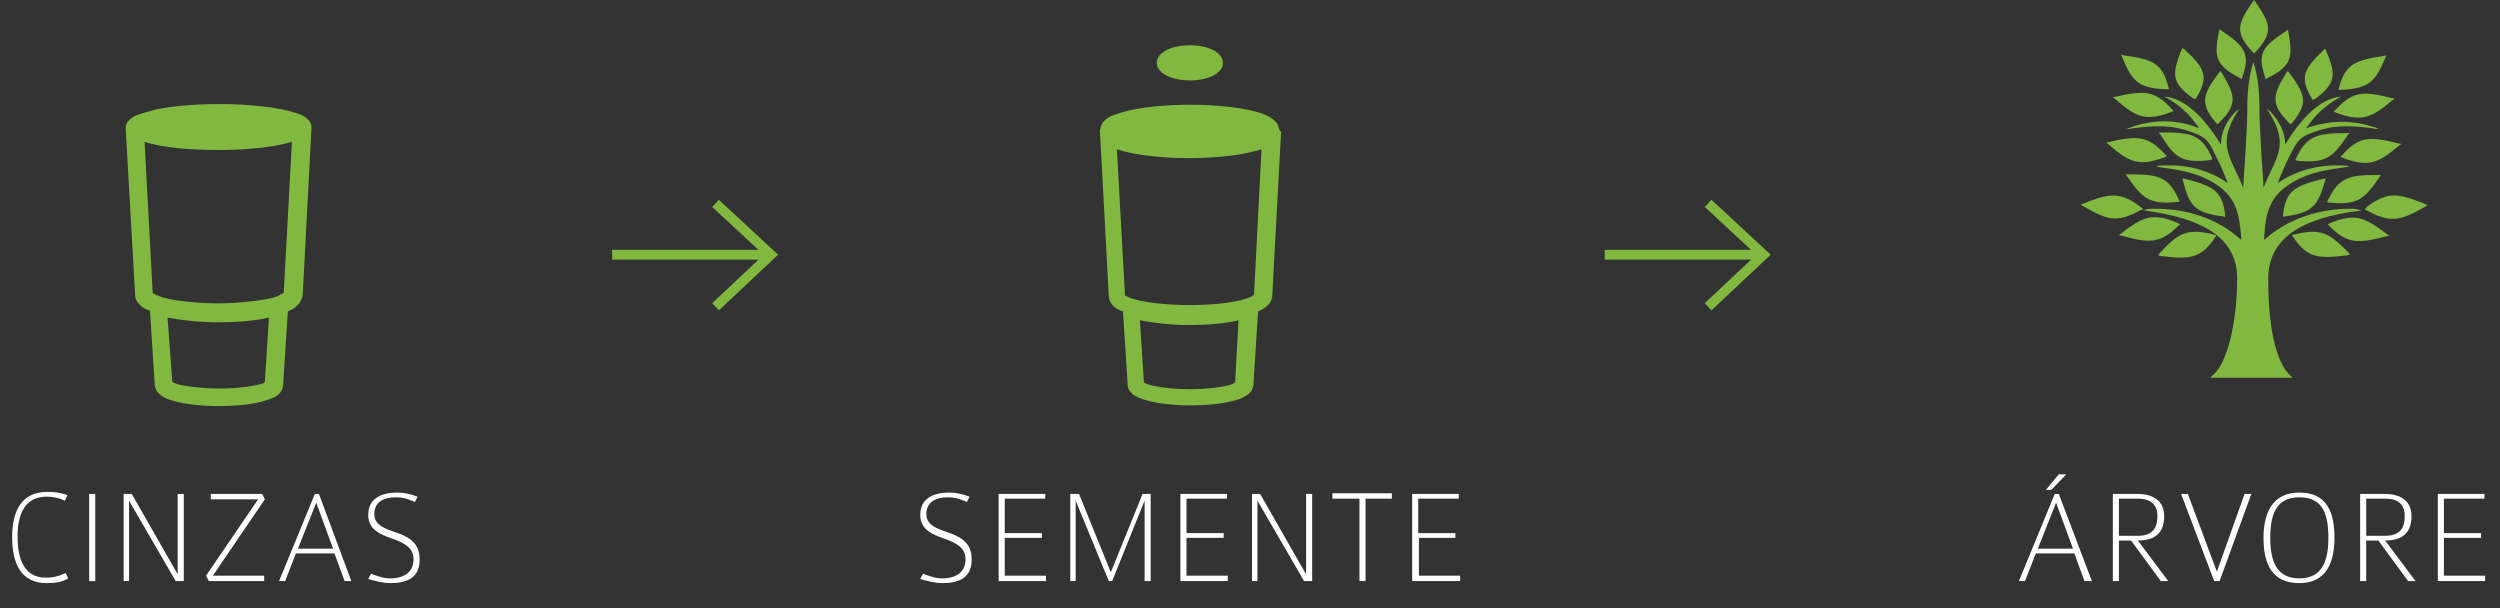 <?xml version="1.0" encoding="utf-8"?>
<!-- Generator: Adobe Illustrator 25.2.1, SVG Export Plug-In . SVG Version: 6.00 Build 0)  -->
<svg version="1.1" id="Camada_1" xmlns="http://www.w3.org/2000/svg" xmlns:xlink="http://www.w3.org/1999/xlink" x="0px" y="0px"
	 viewBox="0 0 370 90" enable-background="new 0 0 370 90" xml:space="preserve">
<rect x="0" y="0" width="370" height="90" fill="#333333" stroke="none"/>
<g>
	<path fill="#81B840" d="M328.9,32l0.4,0.1l0-0.4c-0.4-3.5-1.9-4.2-5.8-5.2l-0.5-0.1l0.1,0.4C324,30.3,324.7,31.5,328.9,32z
		 M328,34.8l-0.4-0.1c-4-1-5.3-0.1-7.9,2.7l-0.3,0.4l0.5,0.1c4.1,0.5,5.8,0.4,7.9-2.7L328,34.8z M322.7,33.2l-0.4-0.2
		c-3.7-1.6-5.2-0.9-8.3,1.5l-0.4,0.3l0.5,0.1c4,1.1,5.6,1.2,8.3-1.5L322.7,33.2z M314.9,26.2c2.1,3.1,3.2,4.1,7.3,3.7l0.4-0.1
		l-0.2-0.4c-1.5-3.3-3.1-3.6-7.3-3.6h-0.5L314.9,26.2z M327,23.7l0.4-0.1l-0.1-0.4c-1.5-3.3-3.1-3.6-7.3-3.6h-0.5l0.3,0.4
		C321.8,23.2,322.8,24.2,327,23.7z M328.2,18.4l0.3-0.3c2.7-2.7,2.3-4,0.4-7.2l-0.3-0.4l-0.3,0.4c-2.2,3-2.8,4.3-0.4,7.2L328.2,18.4
		z M320.3,23.3l0.4-0.2l-0.3-0.3c-2.6-2.8-4.2-2.7-8.2-1.8l-0.5,0.1l0.4,0.3C315.1,24,316.5,24.7,320.3,23.3z M321.3,16.6l0.4-0.2
		l-0.3-0.3c-2.6-2.8-4.2-2.7-8.2-1.8l-0.5,0.1l0.4,0.3C316.1,17.3,317.4,18,321.3,16.6z M324.5,14.5l0.4,0.2l0.2-0.3
		c1.9-3.1,1.1-4.4-1.7-7L323,7.1l-0.2,0.4C321.5,10.9,321.3,12.2,324.5,14.5z M320.6,13.2h0.4l-0.1-0.4c-0.9-3.5-2.4-4-6.5-4.6
		l-0.5-0.1l0.2,0.4C315.5,11.9,316.4,13.1,320.6,13.2z M317.2,31l-0.3-0.3c-3.1-2.4-4.7-2.1-8.5-0.6l-0.5,0.2l0.4,0.2
		c3.5,2,4.9,2.6,8.5,0.6L317.2,31z M335.7,41.2c0-6.7,6.4-9,12.7-9.9c0.8-0.1,0.4,0,1.1-0.2c-0.7-0.1-0.5-0.1-1.2-0.2
		c-5.1-0.1-9.7,1.5-13.2,4.6l0-0.4c0.2-3.2,0.6-5.8,3.7-7.8c2.2-1.5,4.8-2.1,8-2.5c0.6-0.1,0.3,0,0.9-0.2c-0.6-0.1-0.4-0.1-1-0.1
		c-3.6-0.2-7,0.8-9.6,2.6c0.5-1.3,1.1-2.7,1.7-3.9c1.3-2.5,1.4-3,4.7-4c2.4-0.7,4.8-0.6,7.7-0.2c0.5,0.1,0.3,0.1,0.9,0.1
		c-0.5-0.2-0.3-0.2-0.8-0.3c-3.3-1.1-6.8-1-10,0.2c0.7-1,1.4-1.9,2.2-2.6c0.9-0.8,1.6-1.3,2.6-1.9l0.4-0.2c-3.1,0.2-6,3.3-8.3,7.1
		c0-1.8-0.8-3.4-2.2-4.9l-0.5-0.4c0.2,0.3,0.1,0.2,0.3,0.5c3.2,5,0.9,6.8-0.8,11.2c-0.1-2.2-0.3-4.4-0.4-6.6
		c-0.1-1.8-0.2-3.5-0.2-5.2c0-2.3-0.2-4.7-0.9-6.8c-0.7,2.1-0.9,4.6-0.9,6.8c0,1.7-0.1,3.4-0.2,5.2c-0.1,2.2-0.3,4.4-0.4,6.6
		c-1.8-4.5-4-6.3-0.9-11.2c0.2-0.3,0.1-0.2,0.3-0.5l-0.5,0.4c-1.4,1.4-2.2,3.1-2.2,4.9c-2.4-3.9-5.3-6.9-8.4-7.1l0.4,0.2
		c1,0.6,1.8,1.1,2.6,1.9c0.8,0.7,1.5,1.6,2.2,2.6c-3.1-1.3-6.6-1.4-10-0.2c-0.5,0.2-0.3,0.1-0.8,0.3c0.6,0,0.3,0,0.9-0.1
		c2.9-0.4,5.3-0.5,7.7,0.2c3.3,1,3.5,1.5,4.7,4c0.7,1.3,1.2,2.6,1.7,3.9c-2.7-1.9-6-2.8-9.6-2.6c-0.6,0-0.4,0-1,0.1
		c0.6,0.2,0.3,0.1,0.9,0.2c3.2,0.4,5.8,1,8,2.5c3.1,2,3.4,4.6,3.7,7.8l0,0.4c-3.4-3.1-8-4.7-13.2-4.6c-0.7,0-0.5,0-1.2,0.2
		c0.8,0.2,0.4,0.1,1.1,0.2c6.3,1,12.7,3.2,12.7,9.9c0,6.8-1.6,12.9-3.7,14.4l-0.3,0.3h12.2l-0.3-0.3C337.3,54.1,335.7,50,335.7,41.2
		z M337.9,31.7l0,0.4l0.4-0.1c4.1-0.5,4.8-1.8,5.8-5.2l0.1-0.4l-0.5,0.1C339.7,27.5,338.3,28.2,337.9,31.7z M339.6,34.7l-0.4,0.1
		l0.2,0.3c2.1,3.1,3.7,3.2,7.9,2.7l0.5-0.1l-0.3-0.4C344.8,34.6,343.6,33.7,339.6,34.7z M344.9,33l-0.4,0.2l0.3,0.3
		c2.7,2.7,4.3,2.5,8.3,1.5l0.5-0.1l-0.4-0.3C350,32.2,348.6,31.5,344.9,33z M344.6,29.5l-0.2,0.4l0.4,0.1c4.1,0.4,5.2-0.6,7.3-3.7
		l0.3-0.4h-0.6C347.8,25.9,346.2,26.2,344.6,29.5z M347.7,19.7h-0.5c-4.2,0-5.8,0.4-7.3,3.6l-0.2,0.4l0.4,0.1
		c4.2,0.4,5.2-0.6,7.3-3.7L347.7,19.7z M338.6,10.5l-0.3,0.4c-1.9,3.1-2.3,4.5,0.4,7.2l0.3,0.3l0.3-0.3c2.4-2.9,1.8-4.2-0.4-7.2
		L338.6,10.5z M346.7,22.9l-0.3,0.3l0.4,0.2c3.8,1.4,5.2,0.7,8.2-1.8l0.4-0.3l-0.5-0.1C350.8,20.2,349.2,20.1,346.7,22.9z
		 M345.7,16.2l-0.3,0.3l0.4,0.2c3.8,1.4,5.2,0.7,8.2-1.8l0.4-0.3l-0.5-0.1C349.9,13.5,348.3,13.4,345.7,16.2z M342.3,14.8l0.4-0.2
		c3.1-2.3,3-3.7,1.6-7l-0.2-0.4l-0.3,0.3c-2.8,2.7-3.5,3.9-1.7,7L342.3,14.8z M353,8.6l0.2-0.4l-0.5,0.1c-4.1,0.6-5.6,1.2-6.5,4.6
		l-0.1,0.4h0.4C350.8,13.1,351.6,11.9,353,8.6z M358.7,30.1c-3.8-1.5-5.4-1.8-8.5,0.6L350,31l0.4,0.2c3.5,1.9,5,1.4,8.5-0.6l0.4-0.2
		L358.7,30.1z M331.4,11.5l0.4,0.2l0.1-0.4c1.2-3.4,0.2-4.5-3-6.7l-0.4-0.3l-0.1,0.4C327.7,8.3,327.8,9.6,331.4,11.5z M335.2,11.3
		l0.1,0.4l0.4-0.2c3.6-1.8,3.6-3.2,3-6.7l-0.1-0.4l-0.4,0.3C335,6.8,334,7.9,335.2,11.3z M333.6,7.9l0.3-0.3c2.6-2.8,2.1-4.1,0-7.2
		l-0.3-0.4l-0.3,0.4c-2.1,3.1-2.6,4.4,0,7.2L333.6,7.9z"/>
	<path fill="#81B840" d="M46.1,18.8C46.1,18.8,46.1,18.8,46.1,18.8C46.1,18.8,46.1,18.7,46.1,18.8c0-0.2-0.1-0.4-0.1-0.5
		c-0.1-0.2-0.2-0.4-0.4-0.6c-0.5-0.5-1.1-0.8-1.9-1c-2.4-0.8-6.6-1.3-11.3-1.3c-3.6,0-6.9,0.3-9.3,0.8c-1.2,0.3-2.2,0.6-3,0.9
		c-0.4,0.2-0.7,0.4-1,0.7c-0.2,0.2-0.3,0.3-0.4,0.6c-0.1,0.1-0.1,0.3-0.1,0.5c0,0,0,0,0,0c0,0,0,0,0,0c0,0,0,0.1,0,0.1c0,0,0,0,0,0
		L20,43.7c0,0,0,0,0,0c0,0.5,0.2,0.9,0.6,1.3c0.4,0.5,1,0.8,1.6,1l0.7,10.9c0,0.4,0.2,0.9,0.5,1.2c0.4,0.5,1,0.8,1.5,1
		c1.7,0.6,4.4,1,7.5,1c2.3,0,4.5-0.2,6.1-0.6c0.9-0.2,1.6-0.5,2.1-0.7c0.4-0.2,0.6-0.4,0.8-0.6c0.3-0.4,0.5-0.8,0.5-1.2l0.7-10.9
		c0.2-0.1,0.4-0.2,0.6-0.3c0.4-0.2,0.7-0.5,1-0.8c0.3-0.4,0.5-0.8,0.6-1.3c0,0,0,0,0,0l1.3-24.8C46.1,18.9,46.1,18.8,46.1,18.8z
		 M39,56.7c-1.1,0.4-3.5,0.8-6.5,0.8c-2,0-4.1-0.2-5.6-0.5c-0.6-0.1-1.1-0.3-1.4-0.5L24.8,47c2.1,0.4,4.7,0.7,7.5,0.7
		c2.8,0,5.4-0.2,7.5-0.7l-0.6,9.5C39.2,56.5,39.1,56.6,39,56.7z M38,44.5c-1.7,0.2-3.6,0.4-5.7,0.4c-2.8,0-5.6-0.3-7.5-0.7
		c-0.9-0.2-1.6-0.5-2-0.7c-0.1,0-0.1-0.1-0.2-0.1L21.4,21c2.5,0.8,6.4,1.2,10.9,1.2c3.6,0,6.9-0.3,9.3-0.8c0.6-0.1,1.1-0.3,1.6-0.4
		l-1.2,22.3c-0.1,0.1-0.2,0.2-0.5,0.3C40.9,44,39.6,44.3,38,44.5z"/>
	<path fill="#81B840" d="M189.3,19.1c-0.1-0.4-0.2-0.8-0.5-1.1c-0.6-0.6-1.3-0.9-2-1.2c-2.4-0.8-6.3-1.3-10.7-1.3
		c-3.3,0-6.4,0.3-8.8,0.8c-1.2,0.3-2.2,0.6-2.9,0.9c-0.4,0.2-0.8,0.5-1,0.7c-0.3,0.3-0.5,0.7-0.5,1.1c-0.1,0.2-0.2,0.4-0.1,0.6
		c0,0,0,0,0,0l1.3,24.2v0c0,0.5,0.2,0.9,0.5,1.3c0.4,0.5,1,0.8,1.6,1l0.7,10.9c0,0,0,0,0,0c0,0.4,0.2,0.8,0.5,1.1
		c0.4,0.5,1,0.7,1.5,0.9c1.6,0.6,4.3,1,7.3,1c2.2,0,4.3-0.2,6-0.6c0.9-0.2,1.5-0.4,2-0.7c0.4-0.2,0.6-0.4,0.8-0.6
		c0.3-0.3,0.5-0.8,0.5-1.2l0.7-10.8c0.2-0.1,0.4-0.2,0.6-0.3c0.4-0.2,0.7-0.5,1-0.8c0.3-0.4,0.5-0.8,0.5-1.3c0,0,0,0,0,0l1.3-24.2
		C189.5,19.5,189.4,19.3,189.3,19.1z M182.8,56.6c-0.1,0-0.2,0.1-0.3,0.2c-1,0.4-3.4,0.8-6.4,0.8c-2,0-4-0.2-5.4-0.5
		c-0.6-0.1-1.1-0.3-1.4-0.5l-0.6-9.2c2,0.4,4.6,0.7,7.3,0.7c2.7,0,5.3-0.2,7.3-0.7L182.8,56.6z M185.6,43.6
		c-0.1,0.1-0.2,0.2-0.4,0.3c-0.8,0.4-2.1,0.7-3.6,0.9c-4,0.6-9.6,0.4-12.9-0.3c-0.8-0.2-1.6-0.4-2-0.7c-0.1,0-0.2-0.1-0.2-0.1
		l-1.2-21.6c2.4,0.8,6.3,1.3,10.7,1.3c3.3,0,6.4-0.3,8.8-0.8c0.7-0.2,1.3-0.3,1.9-0.5L185.6,43.6z M176.1,11.9
		c2.8,0,4.9-1.1,4.9-2.6c0-1.5-2.1-2.6-4.9-2.6c-2.8,0-4.9,1.1-4.9,2.6C171.2,10.8,173.3,11.9,176.1,11.9z"/>
	<line fill="none" stroke="#81B840" stroke-width="1.451" x1="90.6" y1="37.7" x2="114.1" y2="37.7"/>
	<polyline fill="none" stroke="#81B840" stroke-width="1.451" points="105.9,30.1 114.1,37.7 105.9,45.4 	"/>
	<line fill="none" stroke="#81B840" stroke-width="1.451" x1="237.5" y1="37.7" x2="261" y2="37.7"/>
	<polyline fill="none" stroke="#81B840" stroke-width="1.451" points="252.8,30.1 261,37.7 252.8,45.4 	"/>
	<g>
		<path fill="#FFFFFF" d="M6.9,86.3c-3.8,0-5.1-2.9-5.1-6.8c0-3.6,1.2-6.7,5.2-6.7c1.1,0,2,0.1,3,0.5l-0.4,0.8
			c-0.8-0.4-1.7-0.6-2.7-0.6c-3.4,0-4.3,2.9-4.3,5.9c0,3.2,0.9,6.1,4.2,6.1c1,0,1.9-0.2,2.9-0.7l0.4,0.8C9.1,86.2,8.1,86.3,6.9,86.3
			z"/>
		<path fill="#FFFFFF" d="M13.2,86V73.1h0.9V86H13.2z"/>
		<path fill="#FFFFFF" d="M26,86l-6.9-11.9V86h-0.8V73.1h1.2l6.8,11.9V73.1h0.9V86H26z"/>
		<path fill="#FFFFFF" d="M31.5,85.2h7.6V86h-8.2l-0.4-0.8l7.7-11.3h-7v-0.8h7.6l0.4,0.8L31.5,85.2z"/>
		<path fill="#FFFFFF" d="M51,86l-1.5-4.1h-5.7L42.2,86h-0.9l5.3-12.9h0.6L52,86H51z M46.8,74.4l-2.7,6.8h5.2L46.8,74.4z"/>
		<path fill="#FFFFFF" d="M57.8,86.3c-1.1,0-2.2-0.3-3.3-0.6l0.4-0.8c1,0.4,1.9,0.7,2.9,0.7c1.5,0,3.4-0.6,3.4-2.8
			c0-1.9-1.6-2.5-3.2-3.1c-1.7-0.6-3.5-1.3-3.5-3.5c0-2.4,1.9-3.3,4.3-3.3c0.9,0,1.9,0.2,3,0.6l-0.4,0.8c-0.7-0.3-1.5-0.7-2.8-0.7
			c-1.7,0-3.2,0.6-3.2,2.5c0,1.5,1.4,2.1,2.9,2.6c1.8,0.6,3.8,1.4,3.8,4C62.2,85.5,60.2,86.3,57.8,86.3z"/>
	</g>
	<g>
		<path fill="#FFFFFF" d="M139.5,86.3c-1.1,0-2.2-0.3-3.3-0.6l0.4-0.8c1,0.4,1.9,0.7,2.9,0.7c1.5,0,3.4-0.6,3.4-2.8
			c0-1.9-1.6-2.5-3.2-3.1c-1.7-0.6-3.5-1.3-3.5-3.5c0-2.4,1.9-3.3,4.3-3.3c0.9,0,1.9,0.2,3,0.6l-0.4,0.8c-0.7-0.3-1.5-0.7-2.8-0.7
			c-1.7,0-3.2,0.6-3.2,2.5c0,1.5,1.4,2.1,2.9,2.6c1.8,0.6,3.8,1.4,3.8,4C143.9,85.5,141.9,86.3,139.5,86.3z"/>
		<path fill="#FFFFFF" d="M147.8,86V73.1h6.9v0.7h-6v5.1h5.5v0.7h-5.5v5.6h6.1V86H147.8z"/>
		<path fill="#FFFFFF" d="M169.4,86V74.1L164.6,86h-0.5l-4.9-11.9V86h-0.8V73.1h1.3l4.7,11.6l4.7-11.6h1.2V86H169.4z"/>
		<path fill="#FFFFFF" d="M174.7,86V73.1h6.9v0.7h-6v5.1h5.5v0.7h-5.5v5.6h6.1V86H174.7z"/>
		<path fill="#FFFFFF" d="M193,86l-6.9-11.9V86h-0.8V73.1h1.2l6.8,11.9V73.1h0.9V86H193z"/>
		<path fill="#FFFFFF" d="M202.1,73.8V86h-0.9V73.8h-4v-0.8h8.8v0.8H202.1z"/>
		<path fill="#FFFFFF" d="M209,86V73.1h6.9v0.7h-6v5.1h5.5v0.7H210v5.6h6.1V86H209z"/>
	</g>
	<g>
		<path fill="#FFFFFF" d="M308.5,86l-1.5-4.1h-5.7l-1.6,4.1h-0.9l5.3-12.9h0.6l4.9,12.9H308.5z M304.3,74.4l-2.7,6.8h5.2L304.3,74.4
			z M303.6,72.5h-0.8l1.9-2.3h1.1L303.6,72.5z"/>
		<path fill="#FFFFFF" d="M319.8,86l-4.4-6h-1.8v6h-0.9V73.1h3.6c2.1,0,4,0.8,4,3.3c0,2-0.9,3.6-3.9,3.6l4.5,6H319.8z M316.4,73.8
			h-2.8v5.5h2.8c2.3,0,2.9-1.3,2.9-2.9C319.3,74.6,318.2,73.8,316.4,73.8z"/>
		<path fill="#FFFFFF" d="M328.5,86h-0.8l-4.9-12.9h1l4.3,11.5l4.1-11.5h1L328.5,86z"/>
		<path fill="#FFFFFF" d="M340.3,86.3c-4.1,0-5.3-2.9-5.3-6.7s1.4-6.7,5.3-6.7c4.1,0,5.2,2.9,5.2,6.7S344.2,86.3,340.3,86.3z
			 M340.3,73.6c-3.4,0-4.3,2.5-4.3,6c0,3.4,0.9,6,4.3,6c3.4,0,4.3-2.6,4.3-6C344.6,76.1,343.8,73.6,340.3,73.6z"/>
		<path fill="#FFFFFF" d="M356.4,86l-4.4-6h-1.8v6h-0.9V73.1h3.6c2.1,0,4,0.8,4,3.3c0,2-0.9,3.6-3.9,3.6l4.5,6H356.4z M353,73.8
			h-2.8v5.5h2.8c2.3,0,2.9-1.3,2.9-2.9C355.9,74.6,354.9,73.8,353,73.8z"/>
		<path fill="#FFFFFF" d="M360.8,86V73.1h6.9v0.7h-6v5.1h5.5v0.7h-5.5v5.6h6.1V86H360.8z"/>
	</g>
</g>
</svg>
